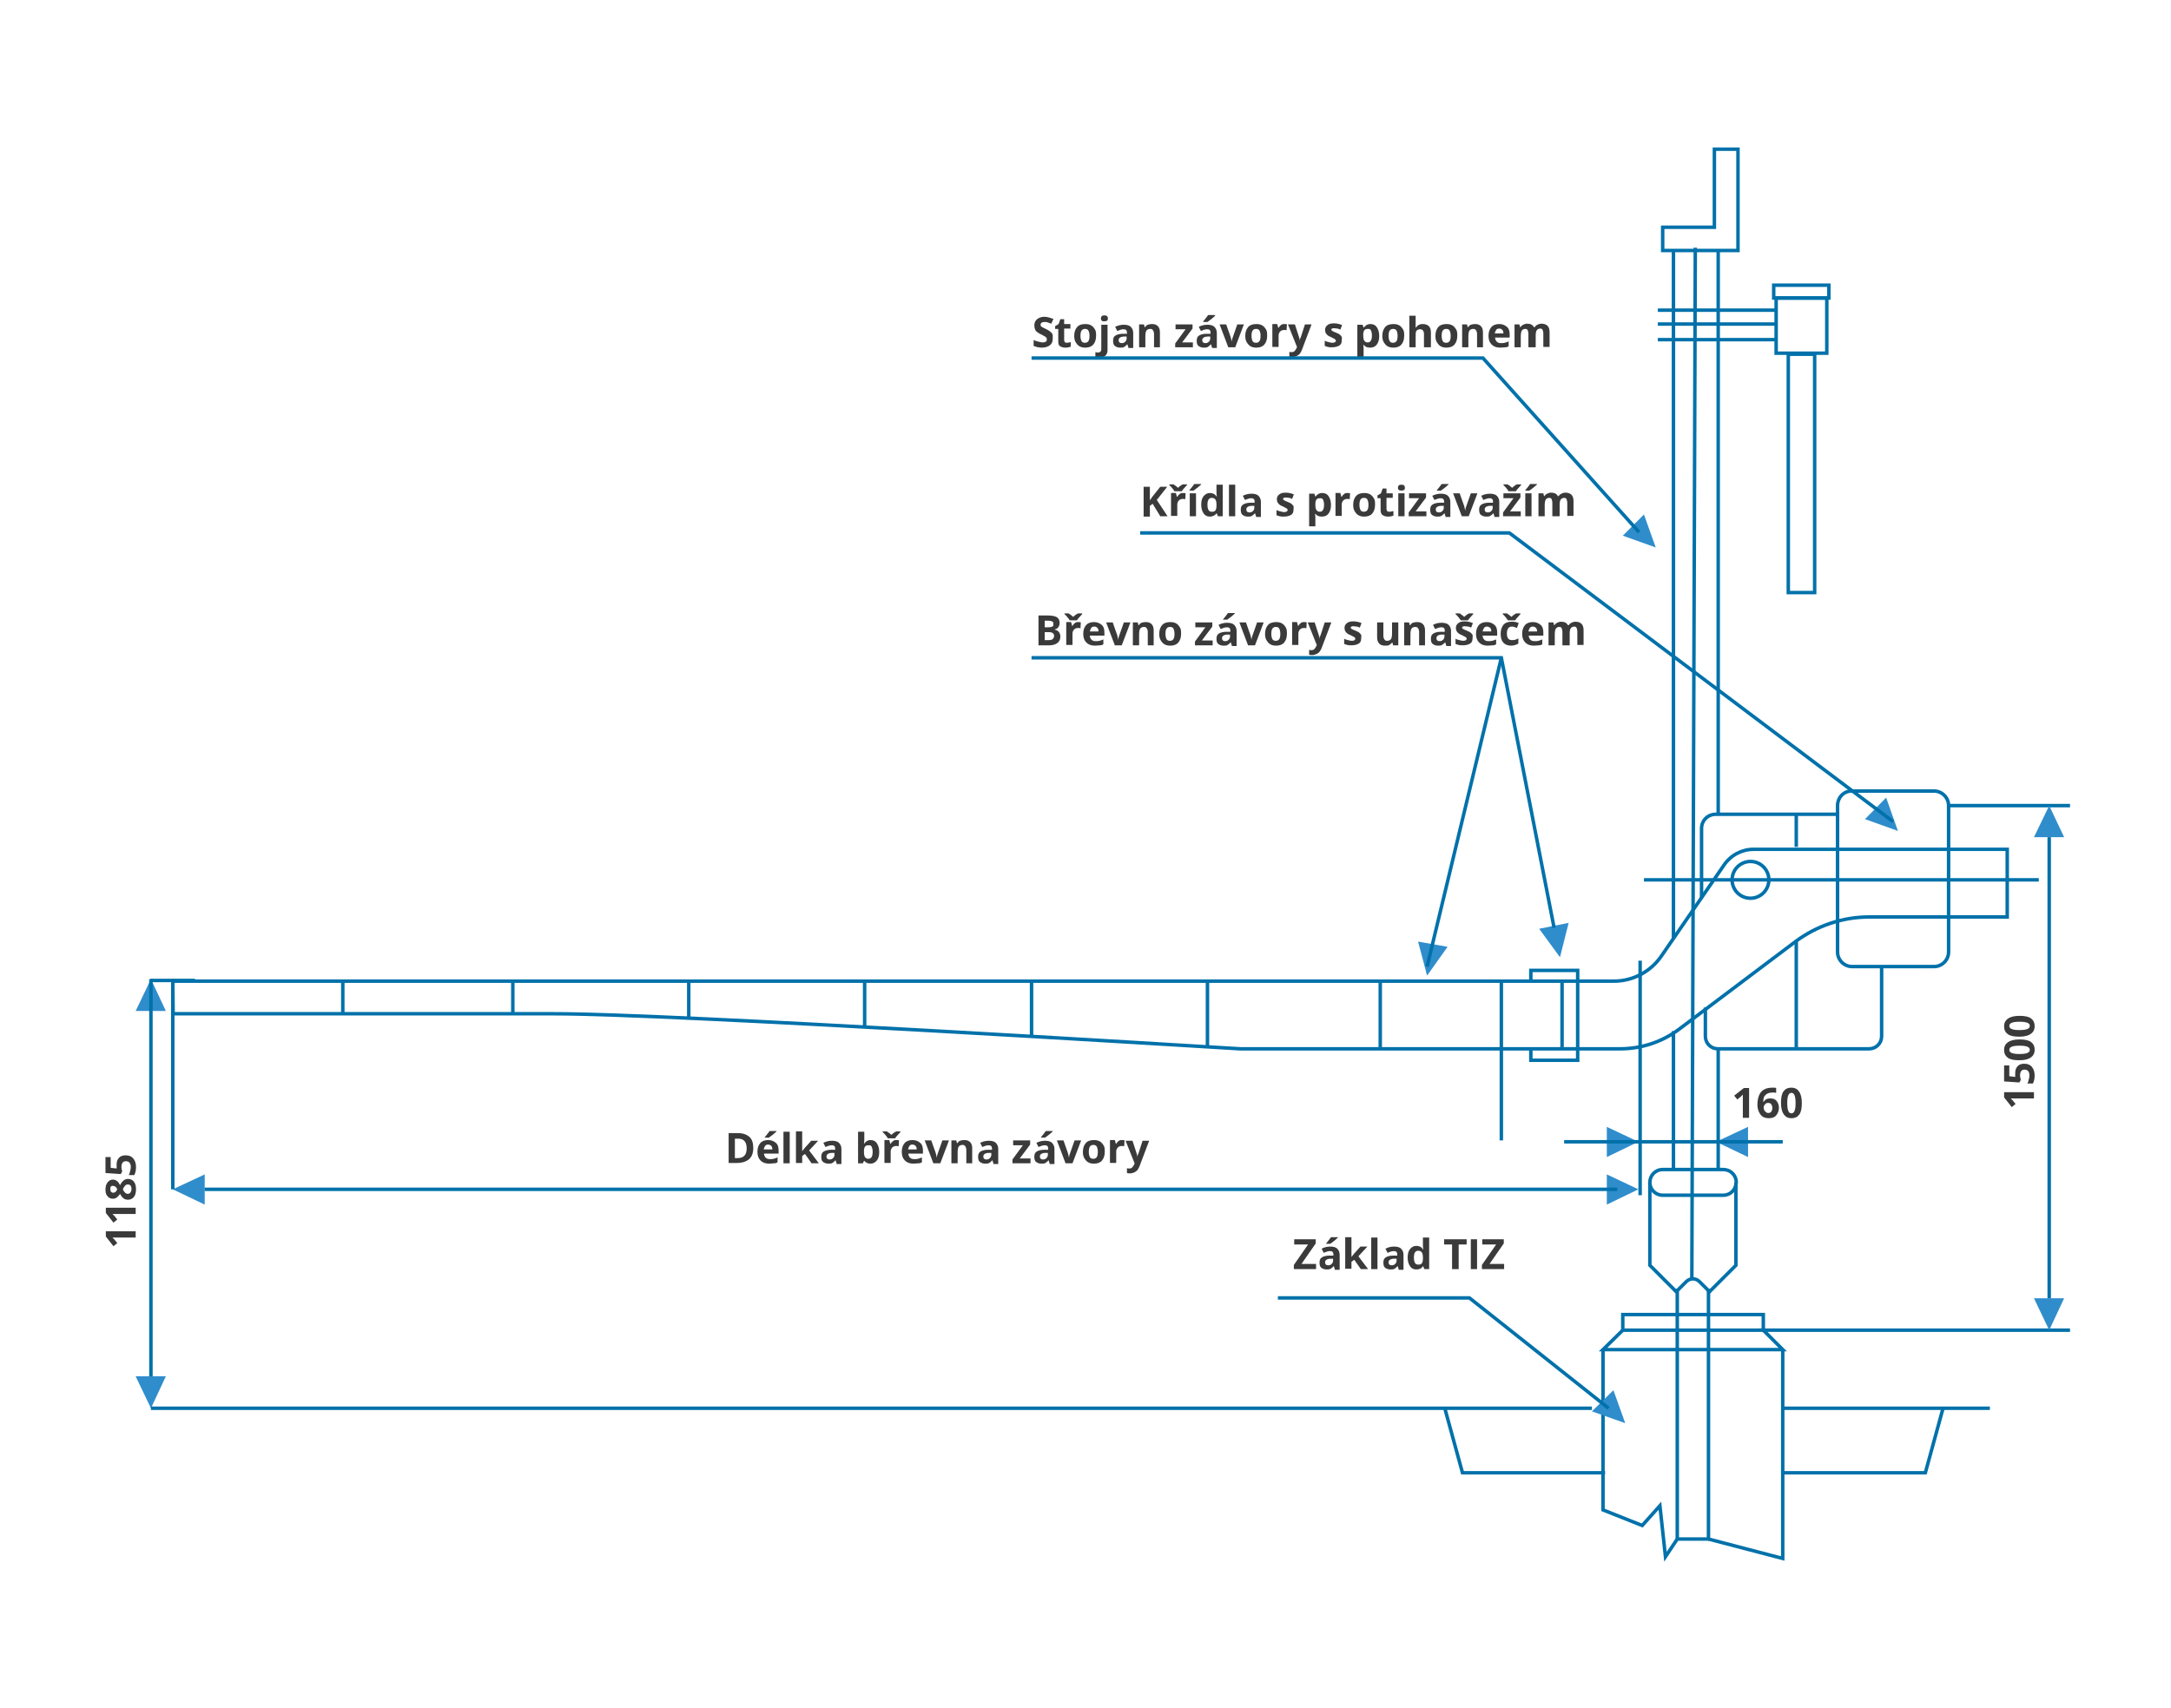 <?xml version="1.0" encoding="utf-8"?>
<!-- Generator: Adobe Illustrator 25.4.1, SVG Export Plug-In . SVG Version: 6.00 Build 0)  -->
<svg version="1.1" id="Vrstva_2_00000013179324810821963520000007399082914786070967_"
	 xmlns="http://www.w3.org/2000/svg" xmlns:xlink="http://www.w3.org/1999/xlink" x="0px" y="0px" viewBox="0 0 625.7 492.2"
	 style="enable-background:new 0 0 625.7 492.2;" xml:space="preserve">
<style type="text/css">
	.st0{fill:none;stroke:#0071AA;stroke-miterlimit:10;}
	.st1{fill:#2F8DCC;}
	.st2{enable-background:new    ;}
	.st3{fill:#3A3A3A;}
</style>
<g>
	<path class="st0" d="M49.8,282.8h415.3c5.5,0,10.6-2.7,13.7-7.2l18.1-26.3c1.9-2.8,5.1-4.5,8.5-4.5h73.1v19.5h-39.8
		c-7.6,0-15,2.5-21.1,7L484,296.6c-4.9,3.7-10.9,5.7-17.1,5.7h-108c-0.5,0-1,0-1.5,0c-12-0.7-163.7-10.1-197.7-10.1
		c-35.5,0-109.8,0-109.8,0L49.8,282.8L49.8,282.8z"/>
	<path class="st0" d="M529.6,232.2v42.2c0,2.3,1.9,4.2,4.2,4.2h23.6c2.3,0,4.2-1.9,4.2-4.2v-42.2c0-2.3-1.9-4.2-4.2-4.2h-23.6
		C531.5,227.9,529.6,229.8,529.6,232.2z"/>
	<path class="st0" d="M542.3,278.6v20.1c0,2-1.6,3.6-3.6,3.6h-43.6c-2,0-3.6-1.6-3.6-3.6v-8.3"/>
	<line class="st0" x1="348" y1="282.8" x2="348" y2="301.4"/>
	<line class="st0" x1="397.8" y1="282.8" x2="397.8" y2="302.5"/>
	<line class="st0" x1="297.3" y1="282.8" x2="297.3" y2="298.6"/>
	<line class="st0" x1="249.2" y1="282.8" x2="249.2" y2="295.9"/>
	<line class="st0" x1="198.5" y1="282.8" x2="198.5" y2="293.4"/>
	<line class="st0" x1="147.8" y1="282.8" x2="147.8" y2="292.2"/>
	<line class="st0" x1="98.8" y1="282.8" x2="98.8" y2="292.2"/>
	<line class="st0" x1="517.7" y1="271.4" x2="517.7" y2="302.3"/>
	<line class="st0" x1="517.7" y1="234.7" x2="517.7" y2="244.1"/>
	<line class="st0" x1="482.3" y1="72.5" x2="482.3" y2="270.7"/>
	<line class="st0" x1="495.2" y1="72.5" x2="495.2" y2="234.7"/>
	<path class="st0" d="M490.4,258.7v-19.9c0-2.3,1.8-4.1,4.1-4.1h35"/>
	<line class="st0" x1="482.3" y1="297.2" x2="482.3" y2="337.2"/>
	<line class="st0" x1="495.2" y1="302.3" x2="495.2" y2="337.2"/>
	<circle class="st0" cx="504.5" cy="253.6" r="5.3"/>
	<line class="st0" x1="473.8" y1="253.6" x2="587.6" y2="253.6"/>
	<line class="st0" x1="477.8" y1="97.9" x2="512.1" y2="97.9"/>
	<line class="st0" x1="477.8" y1="89.4" x2="512.1" y2="89.4"/>
	<line class="st0" x1="477.8" y1="93.4" x2="512.1" y2="93.4"/>
	<line class="st0" x1="487.6" y1="368.7" x2="488.6" y2="71.4"/>
	<path class="st0" d="M496.7,344.5h-17.5c-2,0-3.7-1.6-3.7-3.7l0,0c0-2,1.6-3.7,3.7-3.7h17.5c2,0,3.7,1.6,3.7,3.7l0,0
		C500.3,342.9,498.7,344.5,496.7,344.5z"/>
	<polygon class="st0" points="494.1,43 494.1,65.5 479.2,65.5 479.2,72.2 494.1,72.2 500.9,72.2 500.9,65.5 500.9,43 	"/>
	<rect x="511.2" y="82.2" class="st0" width="15.9" height="3.7"/>
	<rect x="511.9" y="85.9" class="st0" width="14.6" height="15.9"/>
	<rect x="515.4" y="102.1" class="st0" width="7.6" height="68.7"/>
	<path class="st0" d="M500.3,340.8v23.9l-7.6,7.6l-2.9-2.9c-0.5-0.5-1.2-0.8-1.9-0.8l0,0c-0.7,0-1.4,0.3-1.9,0.8l-2.9,2.9l-7.6-7.6
		v-23.9"/>
	<rect x="467.7" y="378.9" class="st0" width="40.5" height="4.5"/>
	<polyline class="st0" points="467.7,383.4 462,389 513.8,389 508.2,383.4 596.6,383.4 	"/>
	<polyline class="st0" points="462,389 462,435.2 473.3,439.7 478.4,434 480,448.7 483.4,443.6 	"/>
	<polyline class="st0" points="492.4,371.5 492.4,443.6 483.4,443.6 483.4,371.5 	"/>
	<polyline class="st0" points="492.4,443.6 513.8,449.2 513.8,389 	"/>
	<polyline class="st0" points="441.2,302.3 441.2,305.6 454.7,305.6 454.7,279.7 441.2,279.7 441.2,283.1 	"/>
	<line class="st0" x1="450.2" y1="283.1" x2="450.2" y2="302.3"/>
	<line class="st0" x1="432.7" y1="282.6" x2="432.7" y2="328.7"/>
	<line class="st0" x1="561.7" y1="232.2" x2="596.6" y2="232.2"/>
	<polygon class="st1" points="590.6,232.2 586.2,241.3 594.9,241.3 	"/>
	<polygon class="st1" points="477.2,157.8 473.8,148.3 467.7,154.4 	"/>
	<polygon class="st1" points="411.3,281.2 417.2,272.9 408.7,271.4 	"/>
	<polygon class="st1" points="449.6,275.9 452.1,266 443.6,267.7 	"/>
	<polygon class="st1" points="547,239.5 543.6,229.9 537.5,236.1 	"/>
	<polygon class="st1" points="472.2,329.1 463.1,324.8 463.1,333.5 	"/>
	<polygon class="st1" points="49.8,342.8 59,347.2 59,338.5 	"/>
	<polygon class="st1" points="43.5,282.2 39.1,291.4 47.8,291.4 	"/>
	<polygon class="st1" points="43.5,405.9 47.8,396.7 39.1,396.7 	"/>
	<polygon class="st1" points="472.2,342.8 463.1,338.5 463.1,347.2 	"/>
	<polygon class="st1" points="494.6,329.1 503.8,333.5 503.8,324.8 	"/>
	<polygon class="st1" points="590.6,383.4 586.2,374.2 594.9,374.2 	"/>
	<polygon class="st1" points="468.4,410.2 458.8,406.8 465,400.7 	"/>
	<line class="st0" x1="590.6" y1="241.3" x2="590.6" y2="374.2"/>
	<line class="st0" x1="472.7" y1="276.9" x2="472.7" y2="344.5"/>
	<line class="st0" x1="450.8" y1="329.1" x2="513.8" y2="329.1"/>
	<g class="st2">
		<path class="st3" d="M504.1,322.2h-1.8v-5l0-0.8l0-0.9c-0.3,0.3-0.5,0.5-0.6,0.6l-1,0.8l-0.9-1.1l2.8-2.2h1.5V322.2z"/>
		<path class="st3" d="M506.5,318.5c0-1.7,0.4-3,1.1-3.8s1.8-1.2,3.2-1.2c0.5,0,0.9,0,1.1,0.1v1.4c-0.3-0.1-0.7-0.1-1-0.1
			c-0.6,0-1.1,0.1-1.5,0.3s-0.7,0.5-0.9,0.8s-0.3,0.9-0.3,1.6h0.1c0.4-0.7,1-1,1.9-1c0.8,0,1.4,0.2,1.8,0.7s0.7,1.1,0.7,2
			c0,0.9-0.3,1.6-0.8,2.2s-1.2,0.8-2.1,0.8c-0.6,0-1.2-0.1-1.7-0.4s-0.8-0.7-1.1-1.3S506.5,319.3,506.5,318.5z M509.6,320.8
			c0.4,0,0.7-0.1,0.9-0.4s0.3-0.6,0.3-1.1c0-0.4-0.1-0.7-0.3-1s-0.5-0.4-0.9-0.4c-0.4,0-0.7,0.1-0.9,0.4s-0.4,0.5-0.4,0.8
			c0,0.5,0.1,0.9,0.4,1.2S509.2,320.8,509.6,320.8z"/>
		<path class="st3" d="M519.3,317.9c0,1.5-0.2,2.6-0.7,3.3s-1.2,1.1-2.3,1.1c-1,0-1.7-0.4-2.2-1.1s-0.8-1.8-0.8-3.3
			c0-1.5,0.2-2.6,0.7-3.3s1.2-1.1,2.3-1.1c1,0,1.7,0.4,2.2,1.1S519.3,316.4,519.3,317.9z M515.1,317.9c0,1.1,0.1,1.8,0.3,2.3
			s0.5,0.7,0.9,0.7c0.4,0,0.7-0.2,0.9-0.7s0.3-1.2,0.3-2.2c0-1.1-0.1-1.8-0.3-2.3s-0.5-0.7-0.9-0.7c-0.4,0-0.7,0.2-0.9,0.7
			S515.1,316.8,515.1,317.9z"/>
	</g>
	<g class="st2">
		<path class="st3" d="M217.1,330.9c0,1.4-0.4,2.5-1.2,3.2s-2,1.1-3.5,1.1H210v-8.6h2.7c1.4,0,2.5,0.4,3.3,1.1
			S217.1,329.6,217.1,330.9z M215.2,331c0-1.8-0.8-2.8-2.4-2.8h-1v5.6h0.8C214.3,333.8,215.2,332.9,215.2,331z"/>
		<path class="st3" d="M221.7,335.4c-1.1,0-1.9-0.3-2.5-0.9s-0.9-1.4-0.9-2.5c0-1.1,0.3-1.9,0.8-2.5s1.3-0.9,2.3-0.9
			c0.9,0,1.6,0.3,2.2,0.8s0.8,1.3,0.8,2.2v0.9h-4.2c0,0.5,0.2,0.9,0.5,1.2s0.7,0.4,1.2,0.4c0.4,0,0.8,0,1.1-0.1s0.7-0.2,1.1-0.4v1.4
			c-0.3,0.2-0.6,0.3-1,0.3S222.2,335.4,221.7,335.4z M221.4,329.9c-0.4,0-0.7,0.1-0.9,0.4s-0.3,0.6-0.4,1h2.5c0-0.4-0.1-0.8-0.3-1
			S221.8,329.9,221.4,329.9z M220.4,328v-0.2c0.7-0.8,1.1-1.4,1.4-1.8h2v0.1c-0.2,0.2-0.5,0.5-1,0.9s-0.9,0.7-1.2,0.9H220.4z"/>
		<path class="st3" d="M227.6,335.3h-1.8v-9.1h1.8V335.3z"/>
		<path class="st3" d="M231.2,331.8l0.8-1l1.8-2h2l-2.6,2.8l2.8,3.7h-2.1l-1.9-2.7l-0.8,0.6v2h-1.8v-9.1h1.8v4.1L231.2,331.8
			L231.2,331.8z"/>
		<path class="st3" d="M241.1,335.3l-0.3-0.9h0c-0.3,0.4-0.6,0.6-0.9,0.8s-0.7,0.2-1.2,0.2c-0.6,0-1.1-0.2-1.5-0.5s-0.5-0.9-0.5-1.5
			c0-0.7,0.2-1.2,0.7-1.5s1.2-0.5,2.2-0.5l1.1,0v-0.3c0-0.7-0.3-1-1-1c-0.5,0-1.1,0.2-1.8,0.5l-0.6-1.2c0.8-0.4,1.6-0.6,2.5-0.6
			c0.9,0,1.6,0.2,2,0.6s0.7,1,0.7,1.7v4.4H241.1z M240.5,332.3l-0.7,0c-0.5,0-0.9,0.1-1.2,0.3s-0.4,0.4-0.4,0.8
			c0,0.5,0.3,0.8,0.9,0.8c0.4,0,0.7-0.1,1-0.4s0.4-0.6,0.4-0.9V332.3z"/>
		<path class="st3" d="M250.9,328.6c0.8,0,1.4,0.3,1.8,0.9s0.7,1.4,0.7,2.5c0,1.1-0.2,1.9-0.7,2.5s-1.1,0.9-1.8,0.9
			c-0.8,0-1.4-0.3-1.8-0.8h-0.1l-0.3,0.7h-1.4v-9.1h1.8v2.1c0,0.3,0,0.7-0.1,1.3h0.1C249.5,329,250.1,328.6,250.9,328.6z
			 M250.3,330.1c-0.4,0-0.8,0.1-1,0.4s-0.3,0.7-0.3,1.3v0.2c0,0.7,0.1,1.2,0.3,1.5s0.5,0.5,1,0.5c0.4,0,0.7-0.2,0.9-0.5
			s0.3-0.8,0.3-1.5s-0.1-1.1-0.3-1.5S250.7,330.1,250.3,330.1z"/>
		<path class="st3" d="M259.5,326.1v0.2c-0.3,0.3-0.6,0.7-0.9,1s-0.5,0.6-0.6,0.8h-2.1c-0.1-0.2-0.3-0.4-0.5-0.7s-0.5-0.6-1-1.1
			v-0.2h1.2c0.6,0.4,1,0.7,1.3,1c0.3-0.3,0.8-0.7,1.4-1H259.5z M258.5,328.6c0.2,0,0.4,0,0.6,0.1l-0.1,1.7c-0.1,0-0.3-0.1-0.5-0.1
			c-0.6,0-1,0.1-1.3,0.4s-0.5,0.7-0.5,1.2v3.3h-1.8v-6.6h1.4l0.3,1.1h0.1c0.2-0.4,0.5-0.7,0.8-0.9S258.1,328.6,258.5,328.6z"/>
		<path class="st3" d="M263.3,335.4c-1.1,0-1.9-0.3-2.5-0.9s-0.9-1.4-0.9-2.5c0-1.1,0.3-1.9,0.8-2.5s1.3-0.9,2.3-0.9
			c0.9,0,1.6,0.3,2.2,0.8s0.8,1.3,0.8,2.2v0.9h-4.2c0,0.5,0.2,0.9,0.5,1.2s0.7,0.4,1.2,0.4c0.4,0,0.8,0,1.1-0.1s0.7-0.2,1.1-0.4v1.4
			c-0.3,0.2-0.6,0.3-1,0.3S263.8,335.4,263.3,335.4z M263,329.9c-0.4,0-0.7,0.1-0.9,0.4s-0.3,0.6-0.4,1h2.5c0-0.4-0.1-0.8-0.3-1
			S263.4,329.9,263,329.9z"/>
		<path class="st3" d="M269,335.3l-2.5-6.6h1.9l1.3,3.7c0.1,0.5,0.2,0.9,0.3,1.3h0c0-0.4,0.1-0.8,0.3-1.3l1.3-3.7h1.9l-2.5,6.6H269z
			"/>
		<path class="st3" d="M280.3,335.3h-1.8v-3.8c0-0.5-0.1-0.8-0.3-1.1s-0.4-0.4-0.8-0.4c-0.5,0-0.9,0.2-1.1,0.5s-0.3,0.9-0.3,1.7v3.1
			h-1.8v-6.6h1.4l0.2,0.8h0.1c0.2-0.3,0.5-0.6,0.8-0.7s0.7-0.2,1.2-0.2c0.8,0,1.3,0.2,1.7,0.6s0.6,1,0.6,1.8V335.3z"/>
		<path class="st3" d="M286.3,335.3l-0.3-0.9h0c-0.3,0.4-0.6,0.6-0.9,0.8s-0.7,0.2-1.2,0.2c-0.6,0-1.1-0.2-1.5-0.5s-0.5-0.9-0.5-1.5
			c0-0.7,0.2-1.2,0.7-1.5s1.2-0.5,2.2-0.5l1.1,0v-0.3c0-0.7-0.3-1-1-1c-0.5,0-1.1,0.2-1.8,0.5l-0.6-1.2c0.8-0.4,1.6-0.6,2.5-0.6
			c0.9,0,1.6,0.2,2,0.6s0.7,1,0.7,1.7v4.4H286.3z M285.7,332.3l-0.7,0c-0.5,0-0.9,0.1-1.2,0.3s-0.4,0.4-0.4,0.8
			c0,0.5,0.3,0.8,0.9,0.8c0.4,0,0.7-0.1,1-0.4s0.4-0.6,0.4-0.9V332.3z"/>
		<path class="st3" d="M297,335.3h-5.2v-1.1l3-4.1H292v-1.4h4.9v1.2l-3,4h3.1V335.3z"/>
		<path class="st3" d="M302.5,335.3l-0.3-0.9h0c-0.3,0.4-0.6,0.6-0.9,0.8s-0.7,0.2-1.2,0.2c-0.6,0-1.1-0.2-1.5-0.5s-0.5-0.9-0.5-1.5
			c0-0.7,0.2-1.2,0.7-1.5s1.2-0.5,2.2-0.5l1.1,0v-0.3c0-0.7-0.3-1-1-1c-0.5,0-1.1,0.2-1.8,0.5l-0.6-1.2c0.8-0.4,1.6-0.6,2.5-0.6
			c0.9,0,1.6,0.2,2,0.6s0.7,1,0.7,1.7v4.4H302.5z M302,332.3l-0.7,0c-0.5,0-0.9,0.1-1.2,0.3s-0.4,0.4-0.4,0.8c0,0.5,0.3,0.8,0.9,0.8
			c0.4,0,0.7-0.1,1-0.4s0.4-0.6,0.4-0.9V332.3z M300,328v-0.2c0.7-0.8,1.1-1.4,1.4-1.8h2v0.1c-0.2,0.2-0.5,0.5-1,0.9
			s-0.9,0.7-1.2,0.9H300z"/>
		<path class="st3" d="M307.1,335.3l-2.5-6.6h1.9l1.3,3.7c0.1,0.5,0.2,0.9,0.3,1.3h0c0-0.4,0.1-0.8,0.3-1.3l1.3-3.7h1.9l-2.5,6.6
			H307.1z"/>
		<path class="st3" d="M318.4,332c0,1.1-0.3,1.9-0.8,2.5s-1.3,0.9-2.3,0.9c-0.6,0-1.2-0.1-1.7-0.4s-0.8-0.7-1.1-1.2
			s-0.4-1.1-0.4-1.8c0-1.1,0.3-1.9,0.8-2.5s1.3-0.9,2.4-0.9c0.6,0,1.2,0.1,1.7,0.4s0.8,0.7,1.1,1.2S318.4,331.3,318.4,332z
			 M313.8,332c0,0.6,0.1,1.1,0.3,1.5s0.6,0.5,1,0.5c0.5,0,0.8-0.2,1-0.5s0.3-0.8,0.3-1.5c0-0.6-0.1-1.1-0.3-1.5s-0.6-0.5-1-0.5
			c-0.5,0-0.8,0.2-1,0.5S313.8,331.4,313.8,332z"/>
		<path class="st3" d="M323.5,328.6c0.2,0,0.4,0,0.6,0.1l-0.1,1.7c-0.1,0-0.3-0.1-0.5-0.1c-0.6,0-1,0.1-1.3,0.4s-0.5,0.7-0.5,1.2
			v3.3h-1.8v-6.6h1.4l0.3,1.1h0.1c0.2-0.4,0.5-0.7,0.8-0.9S323.1,328.6,323.5,328.6z"/>
		<path class="st3" d="M324.4,328.8h2l1.2,3.7c0.1,0.3,0.2,0.7,0.2,1.1h0c0-0.4,0.1-0.8,0.3-1.1l1.2-3.7h1.9l-2.8,7.4
			c-0.3,0.7-0.6,1.2-1.1,1.5s-1,0.5-1.6,0.5c-0.3,0-0.6,0-0.9-0.1v-1.4c0.2,0.1,0.4,0.1,0.7,0.1c0.3,0,0.6-0.1,0.8-0.3
			s0.4-0.5,0.6-0.9l0.1-0.3L324.4,328.8z"/>
	</g>
	<g class="st2">
		<path class="st3" d="M303.4,97.7c0,0.8-0.3,1.4-0.8,1.8s-1.3,0.7-2.3,0.7c-0.9,0-1.7-0.2-2.4-0.5V98c0.6,0.3,1.1,0.4,1.5,0.5
			s0.8,0.2,1.1,0.2c0.4,0,0.7-0.1,0.9-0.2s0.3-0.4,0.3-0.7c0-0.2,0-0.3-0.1-0.4s-0.2-0.3-0.4-0.4s-0.6-0.3-1.1-0.6
			c-0.5-0.2-0.9-0.5-1.2-0.7s-0.5-0.5-0.6-0.8s-0.2-0.7-0.2-1.1c0-0.8,0.3-1.4,0.8-1.8s1.2-0.7,2.1-0.7c0.4,0,0.9,0.1,1.3,0.2
			s0.8,0.3,1.3,0.4l-0.6,1.4c-0.5-0.2-0.8-0.3-1.1-0.4s-0.6-0.1-0.9-0.1c-0.3,0-0.6,0.1-0.8,0.2s-0.3,0.4-0.3,0.6
			c0,0.2,0,0.3,0.1,0.4s0.2,0.2,0.4,0.3s0.5,0.3,1.2,0.6c0.8,0.4,1.3,0.8,1.6,1.2S303.4,97.1,303.4,97.7z"/>
		<path class="st3" d="M307.5,98.8c0.3,0,0.7-0.1,1.1-0.2v1.3c-0.4,0.2-1,0.3-1.6,0.3c-0.7,0-1.2-0.2-1.6-0.5S305,98.8,305,98v-3.2
			h-0.9v-0.8l1-0.6l0.5-1.4h1.1v1.4h1.8v1.3h-1.8V98c0,0.3,0.1,0.4,0.2,0.6S307.3,98.8,307.5,98.8z"/>
		<path class="st3" d="M315.9,96.8c0,1.1-0.3,1.9-0.8,2.5s-1.3,0.9-2.3,0.9c-0.6,0-1.2-0.1-1.7-0.4s-0.8-0.7-1.1-1.2
			s-0.4-1.1-0.4-1.8c0-1.1,0.3-1.9,0.8-2.5s1.3-0.9,2.4-0.9c0.6,0,1.2,0.1,1.7,0.4s0.8,0.7,1.1,1.2S315.9,96.1,315.9,96.8z
			 M311.4,96.8c0,0.6,0.1,1.1,0.3,1.5s0.6,0.5,1,0.5c0.5,0,0.8-0.2,1-0.5s0.3-0.8,0.3-1.5c0-0.6-0.1-1.1-0.3-1.5s-0.6-0.5-1-0.5
			c-0.5,0-0.8,0.2-1,0.5S311.4,96.1,311.4,96.8z"/>
		<path class="st3" d="M316.9,103c-0.5,0-0.8,0-1.2-0.1v-1.4c0.3,0.1,0.6,0.1,0.8,0.1c0.3,0,0.5-0.1,0.7-0.3s0.2-0.4,0.2-0.7v-7h1.8
			v7.3c0,0.7-0.2,1.2-0.6,1.6S317.6,103,316.9,103z M317.3,91.8c0-0.6,0.3-0.9,1-0.9s1,0.3,1,0.9c0,0.3-0.1,0.5-0.2,0.6
			s-0.4,0.2-0.7,0.2C317.7,92.7,317.3,92.4,317.3,91.8z"/>
		<path class="st3" d="M325.2,100.1l-0.3-0.9h0c-0.3,0.4-0.6,0.6-0.9,0.8s-0.7,0.2-1.2,0.2c-0.6,0-1.1-0.2-1.5-0.5s-0.5-0.9-0.5-1.5
			c0-0.7,0.2-1.2,0.7-1.5s1.2-0.5,2.2-0.5l1.1,0v-0.3c0-0.7-0.3-1-1-1c-0.5,0-1.1,0.2-1.8,0.5l-0.6-1.2c0.8-0.4,1.6-0.6,2.5-0.6
			c0.9,0,1.6,0.2,2,0.6s0.7,1,0.7,1.7v4.4H325.2z M324.7,97l-0.7,0c-0.5,0-0.9,0.1-1.2,0.3s-0.4,0.4-0.4,0.8c0,0.5,0.3,0.8,0.9,0.8
			c0.4,0,0.7-0.1,1-0.4s0.4-0.6,0.4-0.9V97z"/>
		<path class="st3" d="M334.4,100.1h-1.8v-3.8c0-0.5-0.1-0.8-0.3-1.1s-0.4-0.4-0.8-0.4c-0.5,0-0.9,0.2-1.1,0.5s-0.3,0.9-0.3,1.7v3.1
			h-1.8v-6.6h1.4l0.2,0.8h0.1c0.2-0.3,0.5-0.6,0.8-0.7s0.7-0.2,1.2-0.2c0.8,0,1.3,0.2,1.7,0.6s0.6,1,0.6,1.8V100.1z"/>
		<path class="st3" d="M343.9,100.1h-5.2V99l3-4.1h-2.9v-1.4h4.9v1.2l-3,4h3.1V100.1z"/>
		<path class="st3" d="M349.3,100.1l-0.3-0.9h0c-0.3,0.4-0.6,0.6-0.9,0.8s-0.7,0.2-1.2,0.2c-0.6,0-1.1-0.2-1.5-0.5s-0.5-0.9-0.5-1.5
			c0-0.7,0.2-1.2,0.7-1.5s1.2-0.5,2.2-0.5l1.1,0v-0.3c0-0.7-0.3-1-1-1c-0.5,0-1.1,0.2-1.8,0.5l-0.6-1.2c0.8-0.4,1.6-0.6,2.5-0.6
			c0.9,0,1.6,0.2,2,0.6s0.7,1,0.7,1.7v4.4H349.3z M348.8,97l-0.7,0c-0.5,0-0.9,0.1-1.2,0.3s-0.4,0.4-0.4,0.8c0,0.5,0.3,0.8,0.9,0.8
			c0.4,0,0.7-0.1,1-0.4s0.4-0.6,0.4-0.9V97z M346.8,92.8v-0.2c0.7-0.8,1.1-1.4,1.4-1.8h2V91c-0.2,0.2-0.5,0.5-1,0.9
			s-0.9,0.7-1.2,0.9H346.8z"/>
		<path class="st3" d="M354,100.1l-2.5-6.6h1.9l1.3,3.7c0.1,0.5,0.2,0.9,0.3,1.3h0c0-0.4,0.1-0.8,0.3-1.3l1.3-3.7h1.9l-2.5,6.6H354z
			"/>
		<path class="st3" d="M365.2,96.8c0,1.1-0.3,1.9-0.8,2.5s-1.3,0.9-2.3,0.9c-0.6,0-1.2-0.1-1.7-0.4s-0.8-0.7-1.1-1.2
			s-0.4-1.1-0.4-1.8c0-1.1,0.3-1.9,0.8-2.5s1.3-0.9,2.4-0.9c0.6,0,1.2,0.1,1.7,0.4s0.8,0.7,1.1,1.2S365.2,96.1,365.2,96.8z
			 M360.7,96.8c0,0.6,0.1,1.1,0.3,1.5s0.6,0.5,1,0.5c0.5,0,0.8-0.2,1-0.5s0.3-0.8,0.3-1.5c0-0.6-0.1-1.1-0.3-1.5s-0.6-0.5-1-0.5
			c-0.5,0-0.8,0.2-1,0.5S360.7,96.1,360.7,96.8z"/>
		<path class="st3" d="M370.3,93.4c0.2,0,0.4,0,0.6,0.1l-0.1,1.7c-0.1,0-0.3-0.1-0.5-0.1c-0.6,0-1,0.1-1.3,0.4s-0.5,0.7-0.5,1.2v3.3
			h-1.8v-6.6h1.4l0.3,1.1h0.1c0.2-0.4,0.5-0.7,0.8-0.9S369.9,93.4,370.3,93.4z"/>
		<path class="st3" d="M371.2,93.5h2l1.2,3.7c0.1,0.3,0.2,0.7,0.2,1.1h0c0-0.4,0.1-0.8,0.3-1.1l1.2-3.7h1.9l-2.8,7.4
			c-0.3,0.7-0.6,1.2-1.1,1.5s-1,0.5-1.6,0.5c-0.3,0-0.6,0-0.9-0.1v-1.4c0.2,0.1,0.4,0.1,0.7,0.1c0.3,0,0.6-0.1,0.8-0.3
			s0.4-0.5,0.6-0.9l0.1-0.3L371.2,93.5z"/>
		<path class="st3" d="M386.7,98.1c0,0.7-0.2,1.2-0.7,1.5s-1.2,0.5-2.1,0.5c-0.5,0-0.9,0-1.2-0.1s-0.7-0.2-0.9-0.3v-1.5
			c0.3,0.2,0.7,0.3,1.1,0.4s0.8,0.2,1.1,0.2c0.6,0,1-0.2,1-0.6c0-0.1,0-0.3-0.1-0.3s-0.2-0.2-0.4-0.3s-0.5-0.2-0.8-0.4
			c-0.5-0.2-0.9-0.4-1.1-0.6s-0.4-0.4-0.5-0.6s-0.2-0.5-0.2-0.9c0-0.6,0.2-1,0.7-1.4s1.1-0.5,1.9-0.5c0.8,0,1.6,0.2,2.3,0.5
			l-0.5,1.3c-0.3-0.1-0.6-0.3-0.9-0.3s-0.6-0.1-0.9-0.1c-0.5,0-0.8,0.1-0.8,0.4c0,0.2,0.1,0.3,0.3,0.4s0.5,0.3,1.1,0.5
			c0.5,0.2,0.9,0.4,1.1,0.6s0.4,0.4,0.5,0.6S386.7,97.8,386.7,98.1z"/>
		<path class="st3" d="M394.8,100.2c-0.8,0-1.4-0.3-1.8-0.8h-0.1c0.1,0.5,0.1,0.9,0.1,0.9v2.7h-1.8v-9.4h1.5l0.3,0.8h0.1
			c0.4-0.6,1-1,1.9-1c0.8,0,1.4,0.3,1.8,0.9s0.7,1.4,0.7,2.5c0,0.7-0.1,1.3-0.3,1.8s-0.5,0.9-0.9,1.2S395.3,100.2,394.8,100.2z
			 M394.2,94.8c-0.4,0-0.8,0.1-1,0.4s-0.3,0.7-0.3,1.3v0.2c0,0.7,0.1,1.2,0.3,1.5s0.5,0.5,1,0.5c0.8,0,1.2-0.7,1.2-2
			c0-0.6-0.1-1.1-0.3-1.5S394.7,94.8,394.2,94.8z"/>
		<path class="st3" d="M404.7,96.8c0,1.1-0.3,1.9-0.8,2.5s-1.3,0.9-2.3,0.9c-0.6,0-1.2-0.1-1.7-0.4s-0.8-0.7-1.1-1.2
			s-0.4-1.1-0.4-1.8c0-1.1,0.3-1.9,0.8-2.5s1.3-0.9,2.4-0.9c0.6,0,1.2,0.1,1.7,0.4s0.8,0.7,1.1,1.2S404.7,96.1,404.7,96.8z
			 M400.2,96.8c0,0.6,0.1,1.1,0.3,1.5s0.6,0.5,1,0.5c0.5,0,0.8-0.2,1-0.5s0.3-0.8,0.3-1.5c0-0.6-0.1-1.1-0.3-1.5s-0.6-0.5-1-0.5
			c-0.5,0-0.8,0.2-1,0.5S400.2,96.1,400.2,96.8z"/>
		<path class="st3" d="M412.2,100.1h-1.8v-3.8c0-0.9-0.4-1.4-1.1-1.4c-0.5,0-0.9,0.2-1.1,0.5S408,96.2,408,97v3.1h-1.8V91h1.8v1.9
			c0,0.1,0,0.5,0,1l0,0.5h0.1c0.4-0.6,1-1,1.9-1c0.8,0,1.4,0.2,1.8,0.6s0.6,1,0.6,1.8V100.1z"/>
		<path class="st3" d="M420,96.8c0,1.1-0.3,1.9-0.8,2.5s-1.3,0.9-2.3,0.9c-0.6,0-1.2-0.1-1.7-0.4s-0.8-0.7-1.1-1.2s-0.4-1.1-0.4-1.8
			c0-1.1,0.3-1.9,0.8-2.5s1.3-0.9,2.4-0.9c0.6,0,1.2,0.1,1.7,0.4s0.8,0.7,1.1,1.2S420,96.1,420,96.8z M415.5,96.8
			c0,0.6,0.1,1.1,0.3,1.5s0.6,0.5,1,0.5c0.5,0,0.8-0.2,1-0.5s0.3-0.8,0.3-1.5c0-0.6-0.1-1.1-0.3-1.5s-0.6-0.5-1-0.5
			c-0.5,0-0.8,0.2-1,0.5S415.5,96.1,415.5,96.8z"/>
		<path class="st3" d="M427.5,100.1h-1.8v-3.8c0-0.5-0.1-0.8-0.3-1.1s-0.4-0.4-0.8-0.4c-0.5,0-0.9,0.2-1.1,0.5s-0.3,0.9-0.3,1.7v3.1
			h-1.8v-6.6h1.4l0.2,0.8h0.1c0.2-0.3,0.5-0.6,0.8-0.7s0.7-0.2,1.2-0.2c0.8,0,1.3,0.2,1.7,0.6s0.6,1,0.6,1.8V100.1z"/>
		<path class="st3" d="M432.4,100.2c-1.1,0-1.9-0.3-2.5-0.9s-0.9-1.4-0.9-2.5c0-1.1,0.3-1.9,0.8-2.5s1.3-0.9,2.3-0.9
			c0.9,0,1.6,0.3,2.2,0.8s0.8,1.3,0.8,2.2v0.9h-4.2c0,0.5,0.2,0.9,0.5,1.2s0.7,0.4,1.2,0.4c0.4,0,0.8,0,1.1-0.1s0.7-0.2,1.1-0.4v1.4
			c-0.3,0.2-0.6,0.3-1,0.3S432.9,100.2,432.4,100.2z M432.1,94.7c-0.4,0-0.7,0.1-0.9,0.4s-0.3,0.6-0.4,1h2.5c0-0.4-0.1-0.8-0.3-1
			S432.5,94.7,432.1,94.7z"/>
		<path class="st3" d="M442.3,100.1h-1.8v-3.8c0-0.5-0.1-0.8-0.2-1.1s-0.4-0.4-0.7-0.4c-0.5,0-0.8,0.2-1,0.5s-0.3,0.9-0.3,1.7v3.1
			h-1.8v-6.6h1.4l0.2,0.8h0.1c0.2-0.3,0.4-0.5,0.8-0.7s0.7-0.3,1.1-0.3c1,0,1.6,0.3,2,1h0.2c0.2-0.3,0.4-0.5,0.8-0.7
			s0.7-0.3,1.2-0.3c0.7,0,1.3,0.2,1.7,0.6s0.6,1,0.6,1.8v4.3h-1.8v-3.8c0-0.5-0.1-0.8-0.2-1.1s-0.4-0.4-0.7-0.4
			c-0.4,0-0.8,0.2-1,0.5s-0.3,0.8-0.3,1.5V100.1z"/>
	</g>
	<g class="st2">
		<path class="st3" d="M336.5,148.8h-2.1l-2.2-3.6l-0.8,0.6v3.1h-1.8v-8.6h1.8v3.9l0.7-1l2.3-2.9h2l-3,3.8L336.5,148.8z"/>
		<path class="st3" d="M342.1,139.6v0.2c-0.3,0.3-0.6,0.7-0.9,1s-0.5,0.6-0.6,0.8h-2.1c-0.1-0.2-0.3-0.4-0.5-0.7s-0.5-0.6-1-1.1
			v-0.2h1.2c0.6,0.4,1,0.7,1.3,1c0.3-0.3,0.8-0.7,1.4-1H342.1z M341.1,142.1c0.2,0,0.4,0,0.6,0.1l-0.1,1.7c-0.1,0-0.3-0.1-0.5-0.1
			c-0.6,0-1,0.1-1.3,0.4s-0.5,0.7-0.5,1.2v3.3h-1.8v-6.6h1.4l0.3,1.1h0.1c0.2-0.4,0.5-0.7,0.8-0.9S340.7,142.1,341.1,142.1z"/>
		<path class="st3" d="M342.8,141.5v-0.2c0.7-0.8,1.1-1.4,1.4-1.8h2v0.1c-0.2,0.2-0.5,0.5-1,0.9s-0.9,0.7-1.2,0.9H342.8z
			 M344.7,148.8h-1.8v-6.6h1.8V148.8z"/>
		<path class="st3" d="M348.7,148.9c-0.8,0-1.4-0.3-1.8-0.9s-0.7-1.4-0.7-2.5c0-1.1,0.2-1.9,0.7-2.5s1.1-0.9,1.8-0.9
			c0.8,0,1.5,0.3,1.9,1h0.1c-0.1-0.5-0.1-0.9-0.1-1.3v-2.1h1.8v9.1h-1.4l-0.3-0.8h-0.1C350.1,148.6,349.5,148.9,348.7,148.9z
			 M349.3,147.5c0.5,0,0.8-0.1,1-0.4s0.3-0.7,0.3-1.4v-0.2c0-0.7-0.1-1.2-0.3-1.5s-0.6-0.5-1.1-0.5c-0.4,0-0.7,0.2-0.9,0.5
			s-0.3,0.8-0.3,1.5s0.1,1.1,0.3,1.5S348.9,147.5,349.3,147.5z"/>
		<path class="st3" d="M356,148.8h-1.8v-9.1h1.8V148.8z"/>
		<path class="st3" d="M362,148.8l-0.3-0.9h0c-0.3,0.4-0.6,0.6-0.9,0.8s-0.7,0.2-1.2,0.2c-0.6,0-1.1-0.2-1.5-0.5s-0.5-0.9-0.5-1.5
			c0-0.7,0.2-1.2,0.7-1.5s1.2-0.5,2.2-0.5l1.1,0v-0.3c0-0.7-0.3-1-1-1c-0.5,0-1.1,0.2-1.8,0.5l-0.6-1.2c0.8-0.4,1.6-0.6,2.5-0.6
			c0.9,0,1.6,0.2,2,0.6s0.7,1,0.7,1.7v4.4H362z M361.5,145.8l-0.7,0c-0.5,0-0.9,0.1-1.2,0.3s-0.4,0.4-0.4,0.8c0,0.5,0.3,0.8,0.9,0.8
			c0.4,0,0.7-0.1,1-0.4s0.4-0.6,0.4-0.9V145.8z"/>
		<path class="st3" d="M372.8,146.9c0,0.7-0.2,1.2-0.7,1.5s-1.2,0.5-2.1,0.5c-0.5,0-0.9,0-1.2-0.1s-0.7-0.2-0.9-0.3v-1.5
			c0.3,0.2,0.7,0.3,1.1,0.4s0.8,0.2,1.1,0.2c0.6,0,1-0.2,1-0.6c0-0.1,0-0.3-0.1-0.3s-0.2-0.2-0.4-0.3s-0.5-0.2-0.8-0.4
			c-0.5-0.2-0.9-0.4-1.1-0.6s-0.4-0.4-0.5-0.6s-0.2-0.5-0.2-0.9c0-0.6,0.2-1,0.7-1.4s1.1-0.5,1.9-0.5c0.8,0,1.6,0.2,2.3,0.5
			l-0.5,1.3c-0.3-0.1-0.6-0.3-0.9-0.3s-0.6-0.1-0.9-0.1c-0.5,0-0.8,0.1-0.8,0.4c0,0.2,0.1,0.3,0.3,0.4s0.5,0.3,1.1,0.5
			c0.5,0.2,0.9,0.4,1.1,0.6s0.4,0.4,0.5,0.6S372.8,146.5,372.8,146.9z"/>
		<path class="st3" d="M380.9,148.9c-0.8,0-1.4-0.3-1.8-0.8H379c0.1,0.5,0.1,0.9,0.1,0.9v2.7h-1.8v-9.4h1.5l0.3,0.8h0.1
			c0.4-0.6,1-1,1.9-1c0.8,0,1.4,0.3,1.8,0.9s0.7,1.4,0.7,2.5c0,0.7-0.1,1.3-0.3,1.8s-0.5,0.9-0.9,1.2S381.4,148.9,380.9,148.9z
			 M380.4,143.6c-0.4,0-0.8,0.1-1,0.4s-0.3,0.7-0.3,1.3v0.2c0,0.7,0.1,1.2,0.3,1.5s0.5,0.5,1,0.5c0.8,0,1.2-0.7,1.2-2
			c0-0.6-0.1-1.1-0.3-1.5S380.8,143.6,380.4,143.6z"/>
		<path class="st3" d="M388.5,142.1c0.2,0,0.4,0,0.6,0.1l-0.1,1.7c-0.1,0-0.3-0.1-0.5-0.1c-0.6,0-1,0.1-1.3,0.4s-0.5,0.7-0.5,1.2
			v3.3h-1.8v-6.6h1.4l0.3,1.1h0.1c0.2-0.4,0.5-0.7,0.8-0.9S388.1,142.1,388.5,142.1z"/>
		<path class="st3" d="M396.3,145.5c0,1.1-0.3,1.9-0.8,2.5s-1.3,0.9-2.3,0.9c-0.6,0-1.2-0.1-1.7-0.4s-0.8-0.7-1.1-1.2
			s-0.4-1.1-0.4-1.8c0-1.1,0.3-1.9,0.8-2.5s1.3-0.9,2.4-0.9c0.6,0,1.2,0.1,1.7,0.4s0.8,0.7,1.1,1.2S396.3,144.8,396.3,145.5z
			 M391.8,145.5c0,0.6,0.1,1.1,0.3,1.5s0.6,0.5,1,0.5c0.5,0,0.8-0.2,1-0.5s0.3-0.8,0.3-1.5c0-0.6-0.1-1.1-0.3-1.5s-0.6-0.5-1-0.5
			c-0.5,0-0.8,0.2-1,0.5S391.8,144.9,391.8,145.5z"/>
		<path class="st3" d="M400.5,147.5c0.3,0,0.7-0.1,1.1-0.2v1.3c-0.4,0.2-1,0.3-1.6,0.3c-0.7,0-1.2-0.2-1.6-0.5s-0.5-0.9-0.5-1.6
			v-3.2h-0.9v-0.8l1-0.6l0.5-1.4h1.1v1.4h1.8v1.3h-1.8v3.2c0,0.3,0.1,0.4,0.2,0.6S400.3,147.5,400.5,147.5z"/>
		<path class="st3" d="M402.9,140.6c0-0.6,0.3-0.9,1-0.9s1,0.3,1,0.9c0,0.3-0.1,0.5-0.2,0.6s-0.4,0.2-0.7,0.2
			C403.2,141.4,402.9,141.2,402.9,140.6z M404.8,148.8H403v-6.6h1.8V148.8z"/>
		<path class="st3" d="M411.2,148.8H406v-1.1l3-4.1h-2.9v-1.4h4.9v1.2l-3,4h3.1V148.8z"/>
		<path class="st3" d="M416.6,148.8l-0.3-0.9h0c-0.3,0.4-0.6,0.6-0.9,0.8s-0.7,0.2-1.2,0.2c-0.6,0-1.1-0.2-1.5-0.5s-0.5-0.9-0.5-1.5
			c0-0.7,0.2-1.2,0.7-1.5s1.2-0.5,2.2-0.5l1.1,0v-0.3c0-0.7-0.3-1-1-1c-0.5,0-1.1,0.2-1.8,0.5l-0.6-1.2c0.8-0.4,1.6-0.6,2.5-0.6
			c0.9,0,1.6,0.2,2,0.6s0.7,1,0.7,1.7v4.4H416.6z M416.1,145.8l-0.7,0c-0.5,0-0.9,0.1-1.2,0.3s-0.4,0.4-0.4,0.8
			c0,0.5,0.3,0.8,0.9,0.8c0.4,0,0.7-0.1,1-0.4s0.4-0.6,0.4-0.9V145.8z M414.1,141.5v-0.2c0.7-0.8,1.1-1.4,1.4-1.8h2v0.1
			c-0.2,0.2-0.5,0.5-1,0.9s-0.9,0.7-1.2,0.9H414.1z"/>
		<path class="st3" d="M421.3,148.8l-2.5-6.6h1.9l1.3,3.7c0.1,0.5,0.2,0.9,0.3,1.3h0c0-0.4,0.1-0.8,0.3-1.3l1.3-3.7h1.9l-2.5,6.6
			H421.3z"/>
		<path class="st3" d="M430.7,148.8l-0.3-0.9h0c-0.3,0.4-0.6,0.6-0.9,0.8s-0.7,0.2-1.2,0.2c-0.6,0-1.1-0.2-1.5-0.5s-0.5-0.9-0.5-1.5
			c0-0.7,0.2-1.2,0.7-1.5s1.2-0.5,2.2-0.5l1.1,0v-0.3c0-0.7-0.3-1-1-1c-0.5,0-1.1,0.2-1.8,0.5l-0.6-1.2c0.8-0.4,1.6-0.6,2.5-0.6
			c0.9,0,1.6,0.2,2,0.6s0.7,1,0.7,1.7v4.4H430.7z M430.2,145.8l-0.7,0c-0.5,0-0.9,0.1-1.2,0.3s-0.4,0.4-0.4,0.8
			c0,0.5,0.3,0.8,0.9,0.8c0.4,0,0.7-0.1,1-0.4s0.4-0.6,0.4-0.9V145.8z"/>
		<path class="st3" d="M438.4,148.8h-5.2v-1.1l3-4.1h-2.9v-1.4h4.9v1.2l-3,4h3.1V148.8z M438.4,139.6v0.2c-0.3,0.3-0.6,0.7-0.9,1
			s-0.5,0.6-0.6,0.8h-2.1c-0.1-0.2-0.3-0.4-0.5-0.7s-0.5-0.6-1-1.1v-0.2h1.2c0.6,0.4,1,0.7,1.3,1c0.3-0.3,0.8-0.7,1.4-1H438.4z"/>
		<path class="st3" d="M439.6,141.5v-0.2c0.7-0.8,1.1-1.4,1.4-1.8h2v0.1c-0.2,0.2-0.5,0.5-1,0.9s-0.9,0.7-1.2,0.9H439.6z
			 M441.4,148.8h-1.8v-6.6h1.8V148.8z"/>
		<path class="st3" d="M449.2,148.8h-1.8V145c0-0.5-0.1-0.8-0.2-1.1s-0.4-0.4-0.7-0.4c-0.5,0-0.8,0.2-1,0.5s-0.3,0.9-0.3,1.7v3.1
			h-1.8v-6.6h1.4l0.2,0.8h0.1c0.2-0.3,0.4-0.5,0.8-0.7s0.7-0.3,1.1-0.3c1,0,1.6,0.3,2,1h0.2c0.2-0.3,0.4-0.5,0.8-0.7
			s0.7-0.3,1.2-0.3c0.7,0,1.3,0.2,1.7,0.6s0.6,1,0.6,1.8v4.3h-1.8V145c0-0.5-0.1-0.8-0.2-1.1s-0.4-0.4-0.7-0.4c-0.4,0-0.8,0.2-1,0.5
			s-0.3,0.8-0.3,1.5V148.8z"/>
	</g>
	<g class="st2">
		<path class="st3" d="M299.3,177.4h2.7c1.2,0,2.1,0.2,2.6,0.5s0.8,0.9,0.8,1.6c0,0.5-0.1,0.9-0.4,1.3s-0.6,0.5-1,0.6v0.1
			c0.5,0.1,0.9,0.3,1.2,0.7s0.4,0.8,0.4,1.3c0,0.8-0.3,1.4-0.8,1.8s-1.3,0.7-2.3,0.7h-3.2V177.4z M301.1,180.8h1.1
			c0.5,0,0.8-0.1,1.1-0.2s0.3-0.4,0.3-0.8c0-0.3-0.1-0.6-0.4-0.7s-0.6-0.2-1.1-0.2h-1V180.8z M301.1,182.3v2.2h1.2
			c0.5,0,0.9-0.1,1.1-0.3s0.4-0.5,0.4-0.9c0-0.7-0.5-1.1-1.5-1.1H301.1z"/>
		<path class="st3" d="M311.9,176.8v0.2c-0.3,0.3-0.6,0.7-0.9,1s-0.5,0.6-0.6,0.8h-2.1c-0.1-0.2-0.3-0.4-0.5-0.7s-0.5-0.6-1-1.1
			v-0.2h1.2c0.6,0.4,1,0.7,1.3,1c0.3-0.3,0.8-0.7,1.4-1H311.9z M310.9,179.3c0.2,0,0.4,0,0.6,0.1l-0.1,1.7c-0.1,0-0.3-0.1-0.5-0.1
			c-0.6,0-1,0.1-1.3,0.4s-0.5,0.7-0.5,1.2v3.3h-1.8v-6.6h1.4l0.3,1.1h0.1c0.2-0.4,0.5-0.7,0.8-0.9S310.5,179.3,310.9,179.3z"/>
		<path class="st3" d="M315.6,186.1c-1.1,0-1.9-0.3-2.5-0.9c-0.6-0.6-0.9-1.4-0.9-2.5c0-1.1,0.3-1.9,0.8-2.5
			c0.5-0.6,1.3-0.9,2.3-0.9c0.9,0,1.6,0.3,2.2,0.8s0.8,1.3,0.8,2.2v0.9h-4.2c0,0.5,0.2,0.9,0.5,1.2s0.7,0.4,1.2,0.4
			c0.4,0,0.8,0,1.1-0.1s0.7-0.2,1.1-0.4v1.4c-0.3,0.2-0.6,0.3-1,0.3S316.1,186.1,315.6,186.1z M315.4,180.6c-0.4,0-0.7,0.1-0.9,0.4
			s-0.3,0.6-0.4,1h2.5c0-0.4-0.1-0.8-0.3-1S315.8,180.6,315.4,180.6z"/>
		<path class="st3" d="M321.3,186l-2.5-6.6h1.9l1.3,3.7c0.1,0.5,0.2,0.9,0.3,1.3h0c0-0.4,0.1-0.8,0.3-1.3l1.3-3.7h1.9l-2.5,6.6
			H321.3z"/>
		<path class="st3" d="M332.6,186h-1.8v-3.8c0-0.5-0.1-0.8-0.3-1.1s-0.4-0.4-0.8-0.4c-0.5,0-0.9,0.2-1.1,0.5s-0.3,0.9-0.3,1.7v3.1
			h-1.8v-6.6h1.4l0.2,0.8h0.1c0.2-0.3,0.5-0.6,0.8-0.7s0.7-0.2,1.2-0.2c0.8,0,1.3,0.2,1.7,0.6s0.6,1,0.6,1.8V186z"/>
		<path class="st3" d="M340.4,182.7c0,1.1-0.3,1.9-0.8,2.5s-1.3,0.9-2.3,0.9c-0.6,0-1.2-0.1-1.7-0.4s-0.8-0.7-1.1-1.2
			s-0.4-1.1-0.4-1.8c0-1.1,0.3-1.9,0.8-2.5s1.3-0.9,2.4-0.9c0.6,0,1.2,0.1,1.7,0.4s0.8,0.7,1.1,1.2S340.4,182,340.4,182.7z
			 M335.9,182.7c0,0.6,0.1,1.1,0.3,1.5s0.6,0.5,1,0.5c0.5,0,0.8-0.2,1-0.5s0.3-0.8,0.3-1.5c0-0.6-0.1-1.1-0.3-1.5s-0.6-0.5-1-0.5
			c-0.5,0-0.8,0.2-1,0.5S335.9,182,335.9,182.7z"/>
		<path class="st3" d="M349.6,186h-5.2v-1.1l3-4.1h-2.9v-1.4h4.9v1.2l-3,4h3.1V186z"/>
		<path class="st3" d="M355,186l-0.3-0.9h0c-0.3,0.4-0.6,0.6-0.9,0.8s-0.7,0.2-1.2,0.2c-0.6,0-1.1-0.2-1.5-0.5s-0.5-0.9-0.5-1.5
			c0-0.7,0.2-1.2,0.7-1.5s1.2-0.5,2.2-0.5l1.1,0v-0.3c0-0.7-0.3-1-1-1c-0.5,0-1.1,0.2-1.8,0.5l-0.6-1.2c0.8-0.4,1.6-0.6,2.5-0.6
			c0.9,0,1.6,0.2,2,0.6s0.7,1,0.7,1.7v4.4H355z M354.5,182.9l-0.7,0c-0.5,0-0.9,0.1-1.2,0.3s-0.4,0.4-0.4,0.8c0,0.5,0.3,0.8,0.9,0.8
			c0.4,0,0.7-0.1,1-0.4s0.4-0.6,0.4-0.9V182.9z M352.5,178.7v-0.2c0.7-0.8,1.1-1.4,1.4-1.8h2v0.1c-0.2,0.2-0.5,0.5-1,0.9
			s-0.9,0.7-1.2,0.9H352.5z"/>
		<path class="st3" d="M359.7,186l-2.5-6.6h1.9l1.3,3.7c0.1,0.5,0.2,0.9,0.3,1.3h0c0-0.4,0.1-0.8,0.3-1.3l1.3-3.7h1.9l-2.5,6.6
			H359.7z"/>
		<path class="st3" d="M370.9,182.7c0,1.1-0.3,1.9-0.8,2.5s-1.3,0.9-2.3,0.9c-0.6,0-1.2-0.1-1.7-0.4s-0.8-0.7-1.1-1.2
			s-0.4-1.1-0.4-1.8c0-1.1,0.3-1.9,0.8-2.5s1.3-0.9,2.4-0.9c0.6,0,1.2,0.1,1.7,0.4s0.8,0.7,1.1,1.2S370.9,182,370.9,182.7z
			 M366.4,182.7c0,0.6,0.1,1.1,0.3,1.5s0.6,0.5,1,0.5c0.5,0,0.8-0.2,1-0.5s0.3-0.8,0.3-1.5c0-0.6-0.1-1.1-0.3-1.5s-0.6-0.5-1-0.5
			c-0.5,0-0.8,0.2-1,0.5S366.4,182,366.4,182.7z"/>
		<path class="st3" d="M376,179.3c0.2,0,0.4,0,0.6,0.1l-0.1,1.7c-0.1,0-0.3-0.1-0.5-0.1c-0.6,0-1,0.1-1.3,0.4s-0.5,0.7-0.5,1.2v3.3
			h-1.8v-6.6h1.4l0.3,1.1h0.1c0.2-0.4,0.5-0.7,0.8-0.9S375.6,179.3,376,179.3z"/>
		<path class="st3" d="M376.9,179.4h2l1.2,3.7c0.1,0.3,0.2,0.7,0.2,1.1h0c0-0.4,0.1-0.8,0.3-1.1l1.2-3.7h1.9l-2.8,7.4
			c-0.3,0.7-0.6,1.2-1.1,1.5s-1,0.5-1.6,0.5c-0.3,0-0.6,0-0.9-0.1v-1.4c0.2,0.1,0.4,0.1,0.7,0.1c0.3,0,0.6-0.1,0.8-0.3
			s0.4-0.5,0.6-0.9l0.1-0.3L376.9,179.4z"/>
		<path class="st3" d="M392.3,184c0,0.7-0.2,1.2-0.7,1.5s-1.2,0.5-2.1,0.5c-0.5,0-0.9,0-1.2-0.1s-0.7-0.2-0.9-0.3v-1.5
			c0.3,0.2,0.7,0.3,1.1,0.4s0.8,0.2,1.1,0.2c0.6,0,1-0.2,1-0.6c0-0.1,0-0.3-0.1-0.3s-0.2-0.2-0.4-0.3s-0.5-0.2-0.8-0.4
			c-0.5-0.2-0.9-0.4-1.1-0.6s-0.4-0.4-0.5-0.6s-0.2-0.5-0.2-0.9c0-0.6,0.2-1,0.7-1.4s1.1-0.5,1.9-0.5c0.8,0,1.6,0.2,2.3,0.5
			l-0.5,1.3c-0.3-0.1-0.6-0.3-0.9-0.3s-0.6-0.1-0.9-0.1c-0.5,0-0.8,0.1-0.8,0.4c0,0.2,0.1,0.3,0.3,0.4s0.5,0.3,1.1,0.5
			c0.5,0.2,0.9,0.4,1.1,0.6s0.4,0.4,0.5,0.6S392.3,183.7,392.3,184z"/>
		<path class="st3" d="M401.5,186l-0.2-0.8h-0.1c-0.2,0.3-0.5,0.5-0.8,0.7s-0.8,0.2-1.2,0.2c-0.8,0-1.3-0.2-1.7-0.6s-0.6-1-0.6-1.8
			v-4.3h1.8v3.8c0,0.5,0.1,0.8,0.3,1.1s0.4,0.4,0.8,0.4c0.5,0,0.9-0.2,1.1-0.5s0.3-0.9,0.3-1.7v-3.1h1.8v6.6H401.5z"/>
		<path class="st3" d="M410.8,186H409v-3.8c0-0.5-0.1-0.8-0.3-1.1s-0.4-0.4-0.8-0.4c-0.5,0-0.9,0.2-1.1,0.5s-0.3,0.9-0.3,1.7v3.1
			h-1.8v-6.6h1.4l0.2,0.8h0.1c0.2-0.3,0.5-0.6,0.8-0.7s0.7-0.2,1.2-0.2c0.8,0,1.3,0.2,1.7,0.6s0.6,1,0.6,1.8V186z"/>
		<path class="st3" d="M416.8,186l-0.3-0.9h0c-0.3,0.4-0.6,0.6-0.9,0.8s-0.7,0.2-1.2,0.2c-0.6,0-1.1-0.2-1.5-0.5s-0.5-0.9-0.5-1.5
			c0-0.7,0.2-1.2,0.7-1.5s1.2-0.5,2.2-0.5l1.1,0v-0.3c0-0.7-0.3-1-1-1c-0.5,0-1.1,0.2-1.8,0.5l-0.6-1.2c0.8-0.4,1.6-0.6,2.5-0.6
			c0.9,0,1.6,0.2,2,0.6s0.7,1,0.7,1.7v4.4H416.8z M416.3,182.9l-0.7,0c-0.5,0-0.9,0.1-1.2,0.3s-0.4,0.4-0.4,0.8
			c0,0.5,0.3,0.8,0.9,0.8c0.4,0,0.7-0.1,1-0.4s0.4-0.6,0.4-0.9V182.9z"/>
		<path class="st3" d="M424.4,184c0,0.7-0.2,1.2-0.7,1.5s-1.2,0.5-2.1,0.5c-0.5,0-0.9,0-1.2-0.1s-0.7-0.2-0.9-0.3v-1.5
			c0.3,0.2,0.7,0.3,1.1,0.4s0.8,0.2,1.1,0.2c0.6,0,1-0.2,1-0.6c0-0.1,0-0.3-0.1-0.3s-0.2-0.2-0.4-0.3s-0.5-0.2-0.8-0.4
			c-0.5-0.2-0.9-0.4-1.1-0.6s-0.4-0.4-0.5-0.6s-0.2-0.5-0.2-0.9c0-0.6,0.2-1,0.7-1.4s1.1-0.5,1.9-0.5c0.8,0,1.6,0.2,2.3,0.5
			l-0.5,1.3c-0.3-0.1-0.6-0.3-0.9-0.3s-0.6-0.1-0.9-0.1c-0.5,0-0.8,0.1-0.8,0.4c0,0.2,0.1,0.3,0.3,0.4s0.5,0.3,1.1,0.5
			c0.5,0.2,0.9,0.4,1.1,0.6s0.4,0.4,0.5,0.6S424.4,183.7,424.4,184z M424.6,176.8v0.2c-0.3,0.3-0.6,0.7-0.9,1s-0.5,0.6-0.6,0.8H421
			c-0.1-0.2-0.3-0.4-0.5-0.7s-0.5-0.6-1-1.1v-0.2h1.2c0.6,0.4,1,0.7,1.3,1c0.3-0.3,0.8-0.7,1.4-1H424.6z"/>
		<path class="st3" d="M428.8,186.1c-1.1,0-1.9-0.3-2.5-0.9s-0.9-1.4-0.9-2.5c0-1.1,0.3-1.9,0.8-2.5s1.3-0.9,2.3-0.9
			c0.9,0,1.6,0.3,2.2,0.8s0.8,1.3,0.8,2.2v0.9h-4.2c0,0.5,0.2,0.9,0.5,1.2s0.7,0.4,1.2,0.4c0.4,0,0.8,0,1.1-0.1s0.7-0.2,1.1-0.4v1.4
			c-0.3,0.2-0.6,0.3-1,0.3S429.3,186.1,428.8,186.1z M428.6,180.6c-0.4,0-0.7,0.1-0.9,0.4s-0.3,0.6-0.4,1h2.5c0-0.4-0.1-0.8-0.3-1
			S428.9,180.6,428.6,180.6z"/>
		<path class="st3" d="M435.6,186.1c-2,0-3.1-1.1-3.1-3.4c0-1.1,0.3-2,0.8-2.6s1.3-0.9,2.4-0.9c0.8,0,1.4,0.1,2,0.4l-0.5,1.4
			c-0.3-0.1-0.5-0.2-0.8-0.3s-0.5-0.1-0.7-0.1c-0.9,0-1.4,0.7-1.4,2c0,1.3,0.5,1.9,1.4,1.9c0.3,0,0.7,0,1-0.1s0.6-0.2,0.9-0.4v1.5
			c-0.3,0.2-0.6,0.3-0.9,0.4S436,186.1,435.6,186.1z M438.2,176.8v0.2c-0.3,0.3-0.6,0.7-0.9,1s-0.5,0.6-0.6,0.8h-2.1
			c-0.1-0.2-0.3-0.4-0.5-0.7s-0.5-0.6-1-1.1v-0.2h1.2c0.6,0.4,1,0.7,1.3,1c0.3-0.3,0.8-0.7,1.4-1H438.2z"/>
		<path class="st3" d="M442.1,186.1c-1.1,0-1.9-0.3-2.5-0.9s-0.9-1.4-0.9-2.5c0-1.1,0.3-1.9,0.8-2.5s1.3-0.9,2.3-0.9
			c0.9,0,1.6,0.3,2.2,0.8s0.8,1.3,0.8,2.2v0.9h-4.2c0,0.5,0.2,0.9,0.5,1.2s0.7,0.4,1.2,0.4c0.4,0,0.8,0,1.1-0.1s0.7-0.2,1.1-0.4v1.4
			c-0.3,0.2-0.6,0.3-1,0.3S442.6,186.1,442.1,186.1z M441.8,180.6c-0.4,0-0.7,0.1-0.9,0.4s-0.3,0.6-0.4,1h2.5c0-0.4-0.1-0.8-0.3-1
			S442.2,180.6,441.8,180.6z"/>
		<path class="st3" d="M452.1,186h-1.8v-3.8c0-0.5-0.1-0.8-0.2-1.1s-0.4-0.4-0.7-0.4c-0.5,0-0.8,0.2-1,0.5s-0.3,0.9-0.3,1.7v3.1
			h-1.8v-6.6h1.4l0.2,0.8h0.1c0.2-0.3,0.4-0.5,0.8-0.7s0.7-0.3,1.1-0.3c1,0,1.6,0.3,2,1h0.2c0.2-0.3,0.4-0.5,0.8-0.7
			s0.7-0.3,1.2-0.3c0.7,0,1.3,0.2,1.7,0.6s0.6,1,0.6,1.8v4.3h-1.8v-3.8c0-0.5-0.1-0.8-0.2-1.1s-0.4-0.4-0.7-0.4
			c-0.4,0-0.8,0.2-1,0.5s-0.3,0.8-0.3,1.5V186z"/>
	</g>
	<g class="st2">
		<path class="st3" d="M379.3,365.8h-6.4v-1.2l4.1-5.9h-4v-1.5h6.2v1.2l-4.1,5.9h4.2V365.8z"/>
		<path class="st3" d="M384.7,365.8l-0.3-0.9h0c-0.3,0.4-0.6,0.6-0.9,0.8s-0.7,0.2-1.2,0.2c-0.6,0-1.1-0.2-1.5-0.5s-0.5-0.9-0.5-1.5
			c0-0.7,0.2-1.2,0.7-1.5s1.2-0.5,2.2-0.5l1.1,0v-0.3c0-0.7-0.3-1-1-1c-0.5,0-1.1,0.2-1.8,0.5l-0.6-1.2c0.8-0.4,1.6-0.6,2.5-0.6
			c0.9,0,1.6,0.2,2,0.6s0.7,1,0.7,1.7v4.4H384.7z M384.2,362.8l-0.7,0c-0.5,0-0.9,0.1-1.2,0.3s-0.4,0.4-0.4,0.8
			c0,0.5,0.3,0.8,0.9,0.8c0.4,0,0.7-0.1,1-0.4s0.4-0.6,0.4-0.9V362.8z M382.2,358.6v-0.2c0.7-0.8,1.1-1.4,1.4-1.8h2v0.1
			c-0.2,0.2-0.5,0.5-1,0.9s-0.9,0.7-1.2,0.9H382.2z"/>
		<path class="st3" d="M389.5,362.3l0.8-1l1.8-2h2l-2.6,2.8l2.8,3.7h-2.1l-1.9-2.7l-0.8,0.6v2h-1.8v-9.1h1.8v4.1L389.5,362.3
			L389.5,362.3z"/>
		<path class="st3" d="M397,365.8h-1.8v-9.1h1.8V365.8z"/>
		<path class="st3" d="M403.1,365.8l-0.3-0.9h0c-0.3,0.4-0.6,0.6-0.9,0.8s-0.7,0.2-1.2,0.2c-0.6,0-1.1-0.2-1.5-0.5s-0.5-0.9-0.5-1.5
			c0-0.7,0.2-1.2,0.7-1.5s1.2-0.5,2.2-0.5l1.1,0v-0.3c0-0.7-0.3-1-1-1c-0.5,0-1.1,0.2-1.8,0.5l-0.6-1.2c0.8-0.4,1.6-0.6,2.5-0.6
			c0.9,0,1.6,0.2,2,0.6s0.7,1,0.7,1.7v4.4H403.1z M402.5,362.8l-0.7,0c-0.5,0-0.9,0.1-1.2,0.3s-0.4,0.4-0.4,0.8
			c0,0.5,0.3,0.8,0.9,0.8c0.4,0,0.7-0.1,1-0.4s0.4-0.6,0.4-0.9V362.8z"/>
		<path class="st3" d="M408.2,365.9c-0.8,0-1.4-0.3-1.8-0.9s-0.7-1.4-0.7-2.5c0-1.1,0.2-1.9,0.7-2.5s1.1-0.9,1.8-0.9
			c0.8,0,1.5,0.3,1.9,1h0.1c-0.1-0.5-0.1-0.9-0.1-1.3v-2.1h1.8v9.1h-1.4l-0.3-0.8h-0.1C409.7,365.6,409.1,365.9,408.2,365.9z
			 M408.8,364.5c0.5,0,0.8-0.1,1-0.4s0.3-0.7,0.3-1.4v-0.2c0-0.7-0.1-1.2-0.3-1.5s-0.6-0.5-1.1-0.5c-0.4,0-0.7,0.2-0.9,0.5
			s-0.3,0.8-0.3,1.5s0.1,1.1,0.3,1.5S408.4,364.5,408.8,364.5z"/>
		<path class="st3" d="M420.3,365.8h-1.8v-7.1h-2.3v-1.5h6.5v1.5h-2.3V365.8z"/>
		<path class="st3" d="M423.9,365.8v-8.6h1.8v8.6H423.9z"/>
		<path class="st3" d="M433.5,365.8h-6.4v-1.2l4.1-5.9h-4v-1.5h6.2v1.2l-4.1,5.9h4.2V365.8z"/>
	</g>
	<g class="st2">
		<path class="st3" d="M39.1,354.9v1.8h-5l-0.8,0l-0.9,0c0.3,0.3,0.5,0.5,0.6,0.6l0.8,1l-1.1,0.9l-2.2-2.8v-1.5H39.1z"/>
		<path class="st3" d="M39.1,348.1v1.8h-5l-0.8,0l-0.9,0c0.3,0.3,0.5,0.5,0.6,0.6l0.8,1l-1.1,0.9l-2.2-2.8v-1.5H39.1z"/>
		<path class="st3" d="M30.4,342.8c0-0.8,0.2-1.5,0.6-2s0.9-0.8,1.5-0.8c0.4,0,0.8,0.1,1.2,0.4s0.6,0.6,0.9,1.2
			c0.3-0.6,0.7-1.1,1.1-1.4s0.8-0.4,1.2-0.4c0.7,0,1.3,0.3,1.7,0.8s0.6,1.3,0.6,2.2c0,0.9-0.2,1.7-0.6,2.2s-1,0.8-1.7,0.8
			c-0.5,0-0.9-0.1-1.3-0.4s-0.7-0.7-1-1.3c-0.3,0.5-0.6,0.8-1,1.1s-0.7,0.3-1.2,0.3c-0.6,0-1.1-0.3-1.5-0.8S30.4,343.6,30.4,342.8z
			 M31.8,342.8c0,0.3,0.1,0.6,0.2,0.7s0.4,0.3,0.6,0.3c0.2,0,0.4-0.1,0.6-0.2s0.4-0.4,0.6-0.8c-0.2-0.4-0.4-0.7-0.6-0.8
			s-0.4-0.2-0.7-0.2c-0.3,0-0.5,0.1-0.6,0.3S31.8,342.5,31.8,342.8z M36.8,344.1c0.3,0,0.6-0.1,0.8-0.4s0.3-0.6,0.3-1
			c0-0.4-0.1-0.8-0.3-1s-0.4-0.3-0.8-0.3c-0.3,0-0.5,0.1-0.7,0.3s-0.5,0.6-0.7,1.1C35.8,343.7,36.3,344.1,36.8,344.1z"/>
		<path class="st3" d="M33.6,335.7c0-0.8,0.2-1.5,0.7-2s1.1-0.7,1.9-0.7c1,0,1.7,0.3,2.2,0.9s0.8,1.4,0.8,2.5c0,1-0.2,1.7-0.5,2.3
			h-1.6c0.2-0.3,0.3-0.7,0.4-1.1s0.2-0.8,0.2-1.2c0-1.1-0.5-1.7-1.4-1.7c-0.9,0-1.3,0.6-1.3,1.7c0,0.2,0,0.4,0.1,0.7
			s0.1,0.5,0.1,0.6l-0.4,0.7l-4.4-0.3v-4.6h1.5v3.1l1.7,0.2l0-0.2C33.7,336.4,33.6,336.1,33.6,335.7z"/>
	</g>
	<g class="st2">
		<path class="st3" d="M586.2,314.8v1.8h-5l-0.8,0l-0.9,0c0.3,0.3,0.5,0.5,0.6,0.6l0.8,1l-1.1,0.9l-2.2-2.8v-1.5H586.2z"/>
		<path class="st3" d="M580.8,309.3c0-0.8,0.2-1.5,0.7-2s1.1-0.7,1.9-0.7c1,0,1.7,0.3,2.2,0.9s0.8,1.4,0.8,2.5c0,1-0.2,1.7-0.5,2.3
			h-1.6c0.2-0.3,0.3-0.7,0.4-1.1s0.2-0.8,0.2-1.2c0-1.1-0.5-1.7-1.4-1.7c-0.9,0-1.3,0.6-1.3,1.7c0,0.2,0,0.4,0.1,0.7
			s0.1,0.5,0.1,0.6l-0.4,0.7l-4.4-0.3v-4.6h1.5v3.1l1.7,0.2l0-0.2C580.8,309.9,580.8,309.6,580.8,309.3z"/>
		<path class="st3" d="M582,299.6c1.5,0,2.6,0.2,3.3,0.7s1.1,1.2,1.1,2.3c0,1-0.4,1.7-1.1,2.2s-1.8,0.8-3.3,0.8
			c-1.5,0-2.6-0.2-3.3-0.7s-1.1-1.2-1.1-2.3c0-1,0.4-1.7,1.1-2.2S580.5,299.6,582,299.6z M582,303.8c1.1,0,1.8-0.1,2.3-0.3
			s0.7-0.5,0.7-0.9c0-0.4-0.2-0.7-0.7-0.9s-1.2-0.3-2.2-0.3c-1.1,0-1.8,0.1-2.3,0.3s-0.7,0.5-0.7,0.9c0,0.4,0.2,0.7,0.7,0.9
			S580.9,303.8,582,303.8z"/>
		<path class="st3" d="M582,292.8c1.5,0,2.6,0.2,3.3,0.7s1.1,1.2,1.1,2.3c0,1-0.4,1.7-1.1,2.2s-1.8,0.8-3.3,0.8
			c-1.5,0-2.6-0.2-3.3-0.7s-1.1-1.2-1.1-2.3c0-1,0.4-1.7,1.1-2.2S580.5,292.8,582,292.8z M582,296.9c1.1,0,1.8-0.1,2.3-0.3
			s0.7-0.5,0.7-0.9c0-0.4-0.2-0.7-0.7-0.9s-1.2-0.3-2.2-0.3c-1.1,0-1.8,0.1-2.3,0.3s-0.7,0.5-0.7,0.9c0,0.4,0.2,0.7,0.7,0.9
			S580.9,296.9,582,296.9z"/>
	</g>
	<polyline class="st0" points="368.3,374.1 423.5,374.1 463.6,405.9 	"/>
	<line class="st0" x1="466.1" y1="342.8" x2="59" y2="342.8"/>
	<line class="st0" x1="43.5" y1="282.2" x2="43.5" y2="396.7"/>
	<line class="st0" x1="49.8" y1="282.2" x2="49.8" y2="342.8"/>
	<line class="st0" x1="43.4" y1="282.6" x2="56.2" y2="282.6"/>
	<polyline class="st0" points="297.3,103.2 427.4,103.2 472.4,153.4 	"/>
	<polyline class="st0" points="328.6,153.6 435,153.6 545.6,236.8 	"/>
	<polyline class="st0" points="297.3,189.6 432.7,189.6 447.9,267.4 	"/>
	<line class="st0" x1="432.7" y1="189.6" x2="411.3" y2="278.6"/>
	<line class="st0" x1="43.5" y1="405.9" x2="458.8" y2="405.9"/>
	<line class="st0" x1="513.7" y1="405.9" x2="573.5" y2="405.9"/>
	<polyline class="st0" points="416.4,405.9 421.5,424.5 462.6,424.5 	"/>
	<polyline class="st0" points="560,405.9 554.9,424.5 513.8,424.5 	"/>
</g>
</svg>

